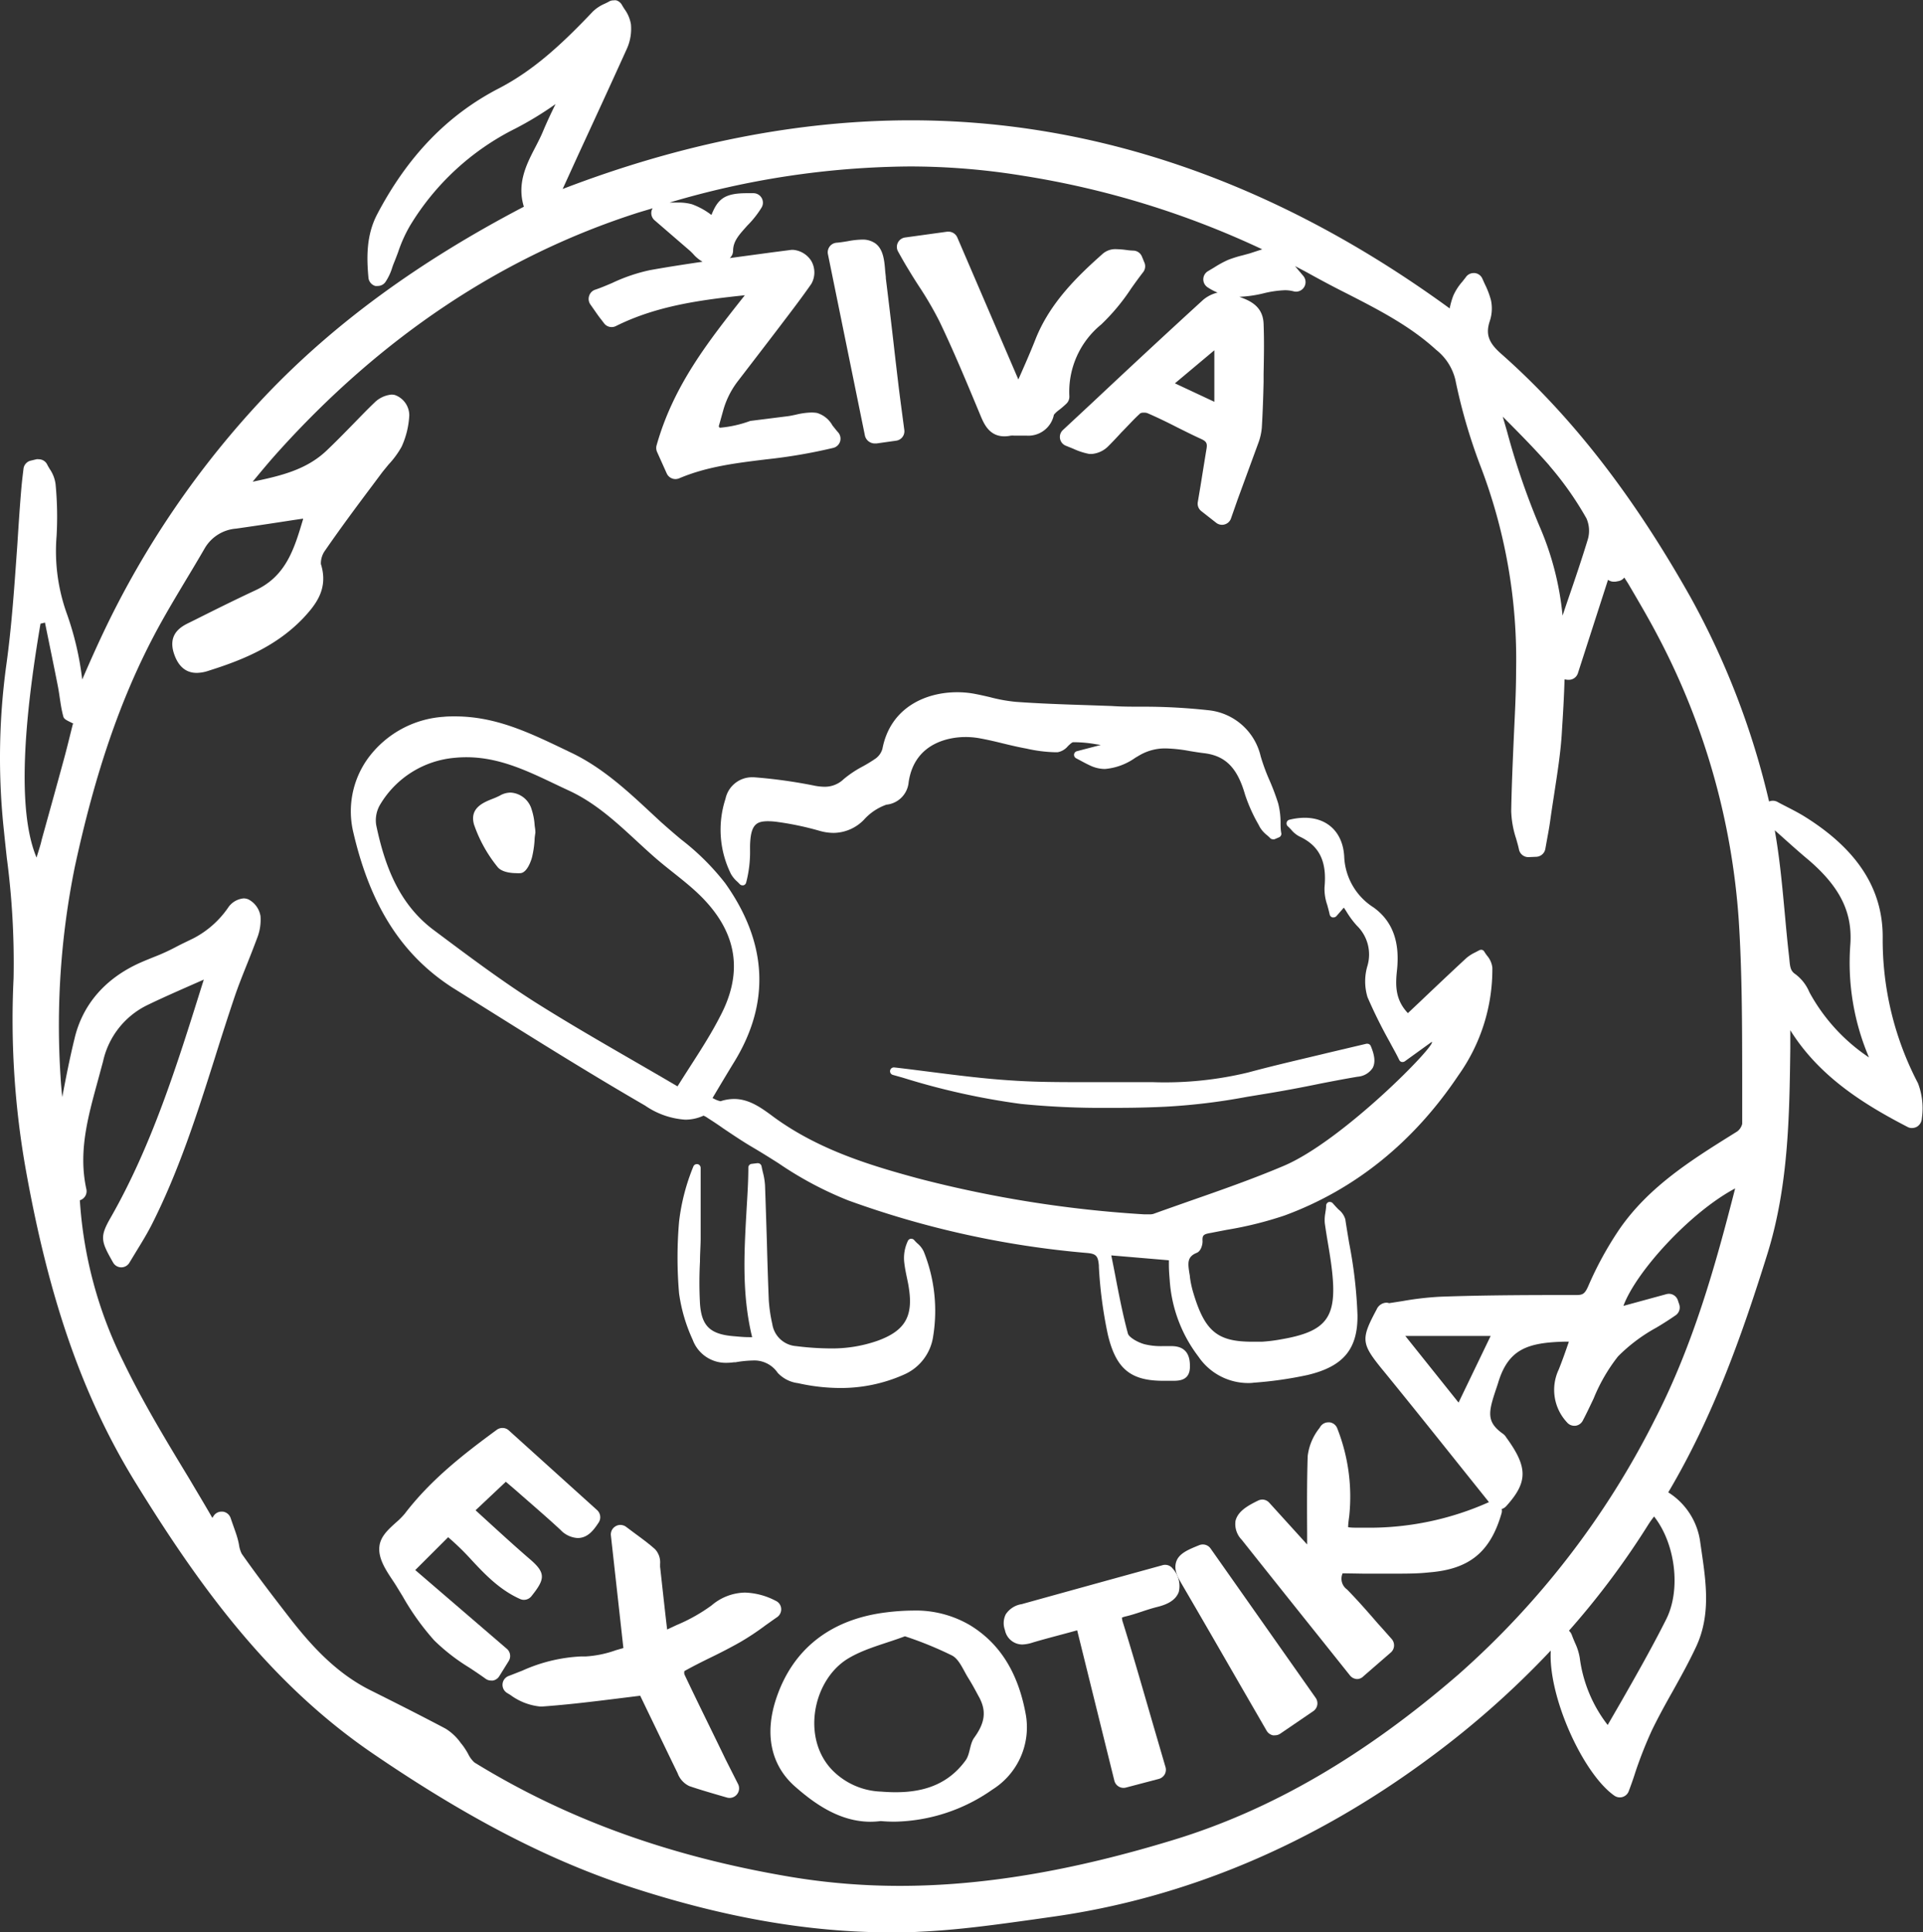 <svg id="Vrstva_1" data-name="Vrstva 1" xmlns="http://www.w3.org/2000/svg" viewBox="0 0 283.46 284.74"><rect x="0" y="0" width="283.46" height="284.74" fill="#333333" stroke="none"/><defs><style>.cls-1{fill:#fff;}</style></defs><path class="cls-1" d="M188.76,121.46a11.4,11.4,0,0,0-.35-3.07,34.62,34.62,0,0,0-1.26-3.36,28.43,28.43,0,0,1-1.32-3.58,8.82,8.82,0,0,0-7.73-6.79,88.09,88.09,0,0,0-9.85-.52c-1.46,0-2.92,0-4.37-.1l-3.74-.13c-3.41-.11-6.93-.23-10.37-.48a23.55,23.55,0,0,1-3.87-.7c-.81-.19-1.65-.38-2.49-.53a13.94,13.94,0,0,0-2.34-.19c-4.54,0-9.82,2.19-11,8.35a2.66,2.66,0,0,1-1,1.42,21.22,21.22,0,0,1-1.89,1.16,16,16,0,0,0-2.81,1.87,4,4,0,0,1-2.84,1.13,8.16,8.16,0,0,1-1.62-.19,73.93,73.93,0,0,0-8.79-1.21h-.33a4,4,0,0,0-3.85,3.18,14.67,14.67,0,0,0,.81,11.08,4.38,4.38,0,0,0,.9,1.1c.13.12.26.25.38.38a.57.57,0,0,0,.42.19h.12a.56.56,0,0,0,.41-.39,17.65,17.65,0,0,0,.58-4.86v-.53c.07-3.14.88-3.67,2.67-3.67a10.81,10.81,0,0,1,1.48.12,44.24,44.24,0,0,1,6.08,1.29,7.62,7.62,0,0,0,2.09.31,6.32,6.32,0,0,0,4.44-1.91,8.05,8.05,0,0,1,3.34-2.25,3.65,3.65,0,0,0,3.28-3.32c.91-6.17,6.63-6.65,8.36-6.65a11.74,11.74,0,0,1,2.28.22c1.09.2,2.19.46,3.25.72s2.08.5,3.13.7l.32.06a21.34,21.34,0,0,0,4.14.54h.49a2.55,2.55,0,0,0,1.5-.89c.25-.24.59-.57.77-.58l.5,0a19.13,19.13,0,0,1,2.85.29l.73.11-3.52.92a.57.57,0,0,0-.42.48.58.58,0,0,0,.3.56l.59.31c.47.26,1,.54,1.52.78a5.14,5.14,0,0,0,2.14.49,9,9,0,0,0,4.49-1.66l.63-.37a7.47,7.47,0,0,1,3.85-1,22.27,22.27,0,0,1,3.55.39c.67.11,1.35.22,2,.3,3.23.36,5,2.14,6.14,6.13a24.12,24.12,0,0,0,2,4.44l.17.33a4.33,4.33,0,0,0,1.08,1.21c.16.14.32.28.46.43a.55.55,0,0,0,.4.16.57.57,0,0,0,.22,0l.68-.29a.57.57,0,0,0,.34-.56C188.78,122.34,188.77,121.9,188.76,121.46Z"/><path class="cls-1" d="M136.18,184.47a3.49,3.49,0,0,0-1-1.28c-.15-.15-.29-.29-.42-.44a.55.55,0,0,0-.43-.2h-.08a.56.56,0,0,0-.43.33,5.83,5.83,0,0,0-.52,3.23c.08.72.23,1.44.37,2.12.11.53.22,1,.3,1.58.66,4.2-.59,6.31-4.61,7.77a20.3,20.3,0,0,1-7,1.13,41.84,41.84,0,0,1-5-.34,3.84,3.84,0,0,1-3.52-3.26,21.87,21.87,0,0,1-.52-3.58q-.17-4.32-.28-8.64c-.09-2.73-.17-5.45-.27-8.18a9.79,9.79,0,0,0-.33-2c-.06-.28-.13-.56-.18-.84a.57.57,0,0,0-.55-.46h-.07l-.84.1a.55.55,0,0,0-.49.55c0,2.17-.16,4.38-.28,6.52-.34,6-.69,12.2.84,18.47l-.46,0c-.79,0-1.51-.08-2.23-.14-3.5-.28-4.77-1.5-5-4.82a57.9,57.9,0,0,1,0-6.18c0-1.11.09-2.22.1-3.32,0-2.44,0-4.87,0-7.31v-3.17a.57.57,0,0,0-.46-.56h-.1a.55.55,0,0,0-.52.36,30.68,30.68,0,0,0-2.1,8.11,61.34,61.34,0,0,0,0,10.59,24.19,24.19,0,0,0,2,6.81,5.19,5.19,0,0,0,5,3.41,8.23,8.23,0,0,0,1.09-.08l.23,0a16.21,16.21,0,0,1,2.52-.26,4.17,4.17,0,0,1,3.7,1.82,4.92,4.92,0,0,0,3,1.52,28.57,28.57,0,0,0,6.16.71,22.82,22.82,0,0,0,9.51-2,7.27,7.27,0,0,0,4.24-5.6A23.46,23.46,0,0,0,136.18,184.47Z"/><path class="cls-1" d="M168.73,38.79l-.41-1a1.41,1.41,0,0,0-1.3-.86,9.16,9.16,0,0,1-1.05-.1,12.63,12.63,0,0,0-1.38-.11,2.85,2.85,0,0,0-2,.64c-3.71,3.29-7.86,7.26-10,12.75-.75,1.9-1.59,3.8-2.48,5.81l0,0-9-20.93a1.42,1.42,0,0,0-1.29-.85l-.19,0L133.4,35a1.4,1.4,0,0,0-1,2.1l.56,1c.36.63.67,1.16,1,1.69.49.82,1,1.63,1.53,2.44a51.71,51.71,0,0,1,3,5.15c2.07,4.32,3.95,8.84,5.77,13.21l.25.6c.52,1.24,1.29,3.11,3.56,3.11a5.07,5.07,0,0,0,.92-.1,2.39,2.39,0,0,1,.51,0c.27,0,.56,0,.85,0s.7,0,1,0a3.84,3.84,0,0,0,4-3.08,4.09,4.09,0,0,1,.78-.72,13.93,13.93,0,0,0,1.07-.92,1.43,1.43,0,0,0,.43-1.08,12.78,12.78,0,0,1,4.68-10.57,30.24,30.24,0,0,0,4.43-5.32c.56-.79,1.15-1.61,1.74-2.37A1.41,1.41,0,0,0,168.73,38.79Z"/><path class="cls-1" d="M114.32,235.89a10.39,10.39,0,0,0-4.51-1.2,7.77,7.77,0,0,0-4.92,1.89,25.26,25.26,0,0,1-5.16,2.9l-1.39.65c-.24-2-.46-4-.68-6l-.36-3.25c0-.12,0-.26,0-.4a2.84,2.84,0,0,0-.74-2.18c-.94-.84-1.94-1.57-3-2.35L92.29,225a1.46,1.46,0,0,0-.84-.28,1.37,1.37,0,0,0-.7.19,1.39,1.39,0,0,0-.7,1.37l1.84,16.58-1.1.32a16,16,0,0,1-4.43.92h-.71A23.72,23.72,0,0,0,77,246.19c-.67.26-1.34.53-2,.78a1.39,1.39,0,0,0-.92,1.18,1.4,1.4,0,0,0,.68,1.34l.49.3a8.85,8.85,0,0,0,4.37,1.69h.29c3.81-.27,7.62-.74,11.31-1.2l3.15-.39.86,1.79c1.48,3.06,3.06,6.35,4.66,9.64a3.33,3.33,0,0,0,1.73,1.89c1.44.49,2.91.92,4.21,1.3l1.31.38a1.39,1.39,0,0,0,1.47-.44,1.4,1.4,0,0,0,.19-1.53L107,259.36c-2-4.15-4.14-8.44-6.12-12.63a1.22,1.22,0,0,1,0-.47c1.29-.72,2.64-1.4,4-2.06s2.83-1.42,4.23-2.21a38.65,38.65,0,0,0,3.72-2.47c.56-.39,1.12-.8,1.72-1.21a1.41,1.41,0,0,0,.6-1.27A1.37,1.37,0,0,0,114.32,235.89Z"/><path class="cls-1" d="M74.67,242.94,61.21,231.37l4.85-4.84a38.18,38.18,0,0,1,3.48,3.39c2,2.15,4.16,4.39,7.11,5.71a1.36,1.36,0,0,0,.58.13,1.42,1.42,0,0,0,1.1-.53c2-2.5,2.18-3.4-.18-5.43l-.2-.17c-2.14-1.85-4.27-3.8-6.33-5.68l-1.52-1.39,4.46-4.2c.65.55,1.37,1.16,2.07,1.78l1.26,1.1c1.57,1.37,3.2,2.79,4.74,4.22a3.74,3.74,0,0,0,2.52,1.19c1.58,0,2.46-1.33,3.1-2.29a1.42,1.42,0,0,0-.23-1.82L75,210.79a1.38,1.38,0,0,0-.94-.36,1.42,1.42,0,0,0-.83.27c-4.73,3.47-9.68,7.28-13.56,12.36a11.11,11.11,0,0,1-1.33,1.33c-1.1,1-2.23,2-2.41,3.46-.22,1.76.92,3.48,1.93,5,.2.3.39.59.57.88l.93,1.52A37.49,37.49,0,0,0,64,241.73a28.85,28.85,0,0,0,5.15,4c.8.53,1.62,1.07,2.42,1.65a1.37,1.37,0,0,0,.83.27,1.09,1.09,0,0,0,.26,0,1.39,1.39,0,0,0,.93-.63l1.4-2.25A1.4,1.4,0,0,0,74.67,242.94Z"/><path class="cls-1" d="M202.06,154.15a.55.55,0,0,0-.51-.34l-.13,0L196,155.09c-4.13,1-8,1.87-12,2.95a52.3,52.3,0,0,1-14.12,1.43H159.49c-3.12,0-6.79,0-10.39-.25-4-.25-8-.76-12-1.27-1.76-.22-3.51-.45-5.27-.65h-.06a.56.56,0,0,0-.16,1.1l1.46.41a105.31,105.31,0,0,0,17.43,3.87,120.08,120.08,0,0,0,12.5.58c2.54,0,5.24,0,8.78-.17a91.69,91.69,0,0,0,12-1.45l2.37-.39c2.86-.46,5.75-1,8.54-1.58,1.81-.35,3.62-.7,5.43-1a2.91,2.91,0,0,0,2.23-1.31C202.75,156.58,202.66,155.57,202.06,154.15Z"/><path class="cls-1" d="M219.2,140.83a7.11,7.11,0,0,1-.41-.6.59.59,0,0,0-.34-.26.39.39,0,0,0-.15,0,.54.54,0,0,0-.28.08l-.57.3a5.93,5.93,0,0,0-1.33.86c-2.3,2.13-4.58,4.29-6.8,6.4l-1.79,1.69c-1.89-2-1.84-4.12-1.61-6.3.46-4.23-.67-7.27-3.44-9.27a9.32,9.32,0,0,1-4.34-7.58c-.22-3.48-2.45-5.64-5.83-5.64a9.5,9.5,0,0,0-2.24.29.56.56,0,0,0-.41.4.58.58,0,0,0,.16.56c.18.16.34.33.5.5a4,4,0,0,0,1.21,1c2.94,1.36,4.08,3.66,3.71,7.49a7.24,7.24,0,0,0,.4,2.6c.12.44.25.9.36,1.41a.57.57,0,0,0,.4.43l.15,0A.57.57,0,0,0,197,135l1.09-1.25.33.5A13.5,13.5,0,0,0,200,136.4a5.92,5.92,0,0,1,1.58,5.89,8,8,0,0,0,0,4.66,72.11,72.11,0,0,0,3.24,6.54c.47.89,1,1.8,1.44,2.72a.55.55,0,0,0,.37.29l.13,0a.57.57,0,0,0,.33-.11l3.95-2.85c.9.25-13.09,14.58-21.82,18.27-4.53,1.92-9.27,3.58-13.86,5.18-1.78.63-3.56,1.25-5.33,1.89a1.84,1.84,0,0,1-.53.07c-.21,0-.42,0-.62,0l-.23,0a173.55,173.55,0,0,1-33.25-5.28c-7.17-1.94-14.73-4.23-21.35-9.06l-.29-.22c-1.56-1.14-3.34-2.44-5.54-2.44a6.34,6.34,0,0,0-2,.33,3.26,3.26,0,0,1-.93-.34l-.26-.13.87-1.46c.8-1.34,1.55-2.59,2.31-3.83,5.37-8.72,4.93-17.59-1.32-26.38a36.19,36.19,0,0,0-6.48-6.43c-1-.83-2-1.7-3-2.59l-1.38-1.28c-3.59-3.34-7.31-6.8-12-9l-.83-.4c-5.23-2.5-10.16-4.87-16.13-4.87-.55,0-1.11,0-1.67.06a15.06,15.06,0,0,0-11.07,6,13.31,13.31,0,0,0-2.24,11.07c2.52,10.8,7.14,18,14.54,22.8C75,150.72,84.86,157,95.1,162.93A11.78,11.78,0,0,0,101,165a6.5,6.5,0,0,0,2.7-.59,2.36,2.36,0,0,1,.57.31c.78.5,1.55,1,2.32,1.55,1.4.94,2.85,1.92,4.33,2.79,1.28.75,2.57,1.56,3.82,2.35a52.53,52.53,0,0,0,10.3,5.49,137.28,137.28,0,0,0,35.15,7.74c1.37.11,1.67.42,1.79,1.86l0,.21a64.12,64.12,0,0,0,1.33,10c1.2,5,3.34,6.77,8.15,6.77l1.19,0h.27c1,0,2.54-.09,2.48-2.21,0-1.25-.35-2.9-2.72-2.9h-1.27a10.13,10.13,0,0,1-2.75-.29c-1.15-.34-2.27-1.07-2.4-1.56-.77-2.86-1.33-5.76-1.92-8.84-.17-.88-.35-1.78-.53-2.68l8.49.72,0,.66c0,.78.06,1.51.12,2.24a20.78,20.78,0,0,0,4.23,11.29,8.88,8.88,0,0,0,7.25,3.9c.29,0,.59,0,.9-.05a56.78,56.78,0,0,0,7.92-1.13c5.29-1.25,7.43-3.81,7.38-8.82a67.47,67.47,0,0,0-1.23-10.63c-.19-1.16-.39-2.32-.56-3.48a2.83,2.83,0,0,0-1-1.46c-.24-.25-.53-.55-.84-.91a.54.54,0,0,0-.43-.2.44.44,0,0,0-.16,0,.57.57,0,0,0-.4.49c0,.48-.09.86-.13,1.18a5.66,5.66,0,0,0-.07,1.44c.14,1,.3,2,.47,3,.23,1.36.46,2.77.61,4.15.74,6.81-.83,8.85-7.63,10a23,23,0,0,1-2.71.33c-.51,0-1,0-1.46,0-5.15,0-7-1.57-8.7-7.34a14.33,14.33,0,0,1-.46-2.19c0-.21-.06-.42-.09-.64-.23-1.49-.29-2.37,1.1-2.93.65-.26.88-1.29.85-1.76-.05-.9.21-1,1.32-1.19l.3-.06,1.91-.37a54.34,54.34,0,0,0,8.56-2.12c10.33-3.8,19-10.76,25.63-20.66a26.89,26.89,0,0,0,5-15.88A3.29,3.29,0,0,0,219.2,140.83ZM99.87,160.09c-7.23-4.25-14.22-8.13-21-12.41-5.17-3.29-10.09-7-15-10.67-5.08-3.83-7.16-9.44-8.41-15.39a4.53,4.53,0,0,1,.61-3.11,14.21,14.21,0,0,1,11-6.84c6.33-.61,11.42,2.36,16.76,4.82,5,2.3,8.63,6.31,12.65,9.83,2.45,2.15,5.22,4,7.42,6.36,4.86,5.21,5.56,10.88,2.22,17.15C104.35,153.29,102.09,156.53,99.87,160.09Z"/><path class="cls-1" d="M151.16,252.41c-1.14-6-3.8-10.22-8.12-12.88a15.75,15.75,0,0,0-8.48-2.19,33.47,33.47,0,0,0-3.88.26c-8.26,1-13.9,5.44-16.31,12.85-1.69,5.19-.69,9.73,2.81,12.81,2.75,2.42,6.51,5.2,11.15,5.2a12.57,12.57,0,0,0,1.49-.1q1,.09,2.07.09a25.84,25.84,0,0,0,14.41-4.74A10.82,10.82,0,0,0,151.16,252.41Zm-7.56,3.67c-.67.93-.59,2.4-1.26,3.33-3.08,4.24-7.59,5-12.42,4.61a10.6,10.6,0,0,1-7.24-3.17c-4.59-4.74-2.85-13.35,2.38-16.47,2.5-1.49,5.48-2.17,8.33-3.25a53.32,53.32,0,0,1,7,2.86c1.07.63,1.63,2.18,2.37,3.34.52.83,1,1.72,1.46,2.58C145.49,252.12,145.19,253.88,143.6,256.08Z"/><path class="cls-1" d="M78.91,122.5c0-.29-.07-.59-.1-.9a9.25,9.25,0,0,0-.44-2.3,3.43,3.43,0,0,0-3.1-2.5,3.18,3.18,0,0,0-1.6.45,11.29,11.29,0,0,1-1.07.47c-1.36.54-3.41,1.36-2.73,3.78a20.48,20.48,0,0,0,3.44,6.22c.65.88,2.28.95,2.76.95a4.88,4.88,0,0,0,.68,0c1.08-.13,1.65-2.24,1.67-2.33a14.83,14.83,0,0,0,.38-2.53c0-.36.07-.74.12-1.12A.76.76,0,0,0,78.91,122.5Z"/><path class="cls-1" d="M282.72,159.63a45.57,45.57,0,0,1-5.2-21.58c0-7.07-3.75-12.84-11.37-17.63-.95-.6-1.94-1.1-2.89-1.59-.43-.22-.86-.44-1.28-.67a1.43,1.43,0,0,0-.66-.16,1.46,1.46,0,0,0-.55.11,117.15,117.15,0,0,0-11.52-30c-8.43-15-17.58-26.81-28-36-1.84-1.62-2.28-2.88-1.65-4.79a5.86,5.86,0,0,0,.18-3.06,12.17,12.17,0,0,0-.89-2.35l-.37-.82a1.38,1.38,0,0,0-1.14-.85h-.15a1.39,1.39,0,0,0-1.14.58c-.17.23-.35.45-.52.67a8.09,8.09,0,0,0-1.35,2.09,11.34,11.34,0,0,0-.53,1.87c-25.24-18.4-51.95-27.72-79.42-27.72-16.6,0-33.85,3.41-51.33,10.12l2.28-5c2.37-5.13,4.82-10.44,7.19-15.68A7.16,7.16,0,0,0,93,3.56a5.28,5.28,0,0,0-.94-2.21c-.13-.2-.26-.4-.37-.6a1.44,1.44,0,0,0-.85-.7,1.74,1.74,0,0,0-.39,0,1.32,1.32,0,0,0-.7.19c-.19.11-.39.2-.59.3a5.87,5.87,0,0,0-1.77,1.16C82.78,6.56,78.65,10.36,73.58,13c-7.6,3.92-13.48,10-18,18.61-1.58,3.05-1.55,6.27-1.27,9.3a1.41,1.41,0,0,0,1,1.23,1.64,1.64,0,0,0,.37,0,1.37,1.37,0,0,0,1.14-.59,8,8,0,0,0,1-2.13c.07-.2.14-.41.22-.6.22-.54.43-1.09.64-1.65a20.9,20.9,0,0,1,1.74-3.88A37.89,37.89,0,0,1,76,18.93a50.13,50.13,0,0,0,5.89-3.59c-.68,1.38-1.32,2.74-1.9,4.14-.31.72-.67,1.43-1.06,2.18-1.31,2.52-2.77,5.35-1.71,8.8l-.13.07C61.64,38.62,49.25,47.69,39.19,58.25a134.76,134.76,0,0,0-24,35.06c-1.07,2.26-2.09,4.56-3.07,6.83a44.48,44.48,0,0,0-2.29-9.77A27.24,27.24,0,0,1,8.34,79a50.41,50.41,0,0,0-.15-7.67,5.09,5.09,0,0,0-.87-2.23c-.12-.21-.25-.41-.35-.62a1.39,1.39,0,0,0-1.26-.8,1.27,1.27,0,0,0-.34,0l-.91.22a1.4,1.4,0,0,0-1,1.21l-.12,1c-.09.76-.17,1.53-.23,2.29-.22,2.64-.39,5.29-.56,7.94C2.13,86.21,1.74,92.19.93,98a100.63,100.63,0,0,0-.34,24.53c.13,1.29.27,2.58.41,3.87a117.8,117.8,0,0,1,1,17.77,126.39,126.39,0,0,0,1.68,27.5c3.47,19.73,8.51,34.2,16.36,46.92,8.86,14.34,19.21,29.08,34.85,39.77,13.95,9.53,26.07,15.81,38.15,19.75,13.74,4.48,26.24,6.65,38.22,6.65,1.43,0,2.87,0,4.28-.09,5.69-.25,11.41-1.06,16.95-1.83l2.39-.34c19.8-2.74,38.65-10.67,56-23.56a132,132,0,0,0,17.71-15.71c-.39,6.84,4.77,18.17,9.38,21.39a1.43,1.43,0,0,0,.8.25,1.4,1.4,0,0,0,1.31-.9c.36-.95.7-1.91,1-2.87a62,62,0,0,1,2.41-6.1c.94-1.94,2-3.87,3.06-5.74,1.19-2.14,2.43-4.36,3.49-6.64,2.14-4.63,1.45-9.38.78-14l-.19-1.31a10.24,10.24,0,0,0-4.72-7.39c6.76-11.4,11-23.59,14.6-35.1,3.13-10.05,3.26-20.37,3.39-30.35,0-.87,0-1.76,0-2.65,4.23,6.78,10.75,10.88,17.34,14.28a1.29,1.29,0,0,0,.58.13,1.55,1.55,0,0,0,.78-.21,1.52,1.52,0,0,0,.69-1.22A10.31,10.31,0,0,0,282.72,159.63Zm-54.33-91a48,48,0,0,1,5.46,7.76,4.53,4.53,0,0,1,.21,3.07c-.89,2.92-1.89,5.87-2.87,8.72-.29.84-.57,1.68-.86,2.54a43.46,43.46,0,0,0-3.44-13.27,108.12,108.12,0,0,1-4.72-13.78c-.21-.75-.44-1.51-.66-2.27C223.82,63.71,226.21,66.12,228.39,68.61Zm-223,57.75c-2.95-7-1.79-20.56.58-34.47l.66-.16c.63,3.11,1.28,6.21,1.89,9.32.3,1.52.41,3.09.83,4.57.12.44.92.68,1.45,1v0l0,.06-.06,0c-.45,1.79-.88,3.59-1.37,5.37-1.06,3.9-2.15,7.8-3.23,11.7C6,124.46,5.73,125.23,5.39,126.36ZM245.61,238.62c-2.06,4.1-4.38,8.18-6.63,12.12l-2,3.46a20.4,20.4,0,0,1-4.12-9.92,8.4,8.4,0,0,0-.69-2.17c-.15-.35-.32-.75-.49-1.21a1.53,1.53,0,0,0-.41-.59A119.05,119.05,0,0,0,243,224.62a13.5,13.5,0,0,1,.82-1.14C246.93,227.41,247.83,234.19,245.61,238.62Zm10.47-71.89-.56.35c-6.12,3.82-12.46,7.76-16.81,14.06a51.08,51.08,0,0,0-4.59,8.38c-.51,1.16-.82,1.32-1.76,1.32-6.09,0-13.17,0-20.07.25a44.88,44.88,0,0,0-5.53.64l-2,.31a1.29,1.29,0,0,0-.43-.07,1.64,1.64,0,0,0-1.41,1c-2.34,4.37-2.28,5,.82,8.82l.21.25c3.82,4.68,7.65,9.47,11.35,14.1l4.18,5.22a43.15,43.15,0,0,1-18,3.77h-1.08c-.64,0-1.3,0-1.68-.08,0-.43.1-1.19.16-1.6a27.41,27.41,0,0,0-1.75-12.93,1.39,1.39,0,0,0-1.15-.92h-.17a1.42,1.42,0,0,0-1.18.63l-.13.21a8.16,8.16,0,0,0-1.74,4.14c-.12,3.81-.1,7.67-.08,11.4,0,.54,0,1.08,0,1.62l-5.59-6.16a1.4,1.4,0,0,0-1-.46,1.51,1.51,0,0,0-.62.14c-1.59.78-3,1.59-3.35,3a3.31,3.31,0,0,0,.92,2.79q5.69,7.16,11.44,14.34l4.52,5.66a1.42,1.42,0,0,0,1,.52h.13A1.37,1.37,0,0,0,201,247l4-3.47a1.39,1.39,0,0,0,.49-1,1.42,1.42,0,0,0-.35-1c-.67-.75-1.32-1.5-2-2.24-1.53-1.77-3-3.45-4.58-5.06a1.94,1.94,0,0,1-.65-2.38l3.09.05c1.4,0,2.81,0,4.23,0,2.06,0,3.77,0,5.37-.18,6-.46,9.11-3,10.76-8.8a1.46,1.46,0,0,0,0-.55,1.42,1.42,0,0,0,.65-.4c3.23-3.56,3.23-5.75,0-10.17a1.59,1.59,0,0,0-.48-.52c-2.48-1.76-2.13-3.2-1-6.58.12-.36.25-.73.36-1.11,1.52-4.83,4.38-5.75,9.83-5.88l.54,0c-.45,1.32-.95,2.75-1.5,4.12a7,7,0,0,0,1.21,7.76,1.41,1.41,0,0,0,1.09.52h.13a1.41,1.41,0,0,0,1.11-.74c.58-1.1,1.1-2.21,1.61-3.28a25.56,25.56,0,0,1,3.59-6.2,24.54,24.54,0,0,1,5.63-4.23c1-.59,1.95-1.2,2.89-1.85a1.4,1.4,0,0,0,.51-1.58l-.19-.57a1.4,1.4,0,0,0-1.33-1,1.57,1.57,0,0,0-.37.05l-6.34,1.73c1.84-5,9.77-13.74,16.47-17.31h0c-2.86,11.18-6.13,23-11.9,34.18A124.85,124.85,0,0,1,215,246.74c-13.86,12-27.6,20-42,24.39-14.91,4.56-28.11,6.78-40.34,6.78a97.74,97.74,0,0,1-16.14-1.33c-17.82-3-33-8.5-46.58-16.85a4.05,4.05,0,0,1-.93-1.26,10.81,10.81,0,0,0-.88-1.36l-.2-.24a7.67,7.67,0,0,0-2.25-2.13c-3.78-2-7.54-3.89-11-5.62-5.24-2.59-9-6.84-12.25-11.05-2.2-2.84-4.55-5.9-6.79-9.09a4.26,4.26,0,0,1-.41-1.34,10.72,10.72,0,0,0-.28-1.15c-.15-.51-.33-1-.57-1.68l-.39-1.12a1.4,1.4,0,0,0-1.16-.93h-.17a1.39,1.39,0,0,0-1.17.63l-.19.29c-1.15-2-2.31-3.92-3.43-5.82C24.31,212,21,206.5,18.19,200.68a62.09,62.09,0,0,1-6.42-23.8l.18-.07a1.39,1.39,0,0,0,.78-1.57c-1.2-5.47.2-10.53,1.67-15.9.27-1,.54-2,.79-2.92a12.11,12.11,0,0,1,6.56-8.32c2.32-1.12,4.7-2.16,7.22-3.27l1.07-.47-.37,1.17c-3.59,11.46-7.3,23.31-13.38,33.94-1.57,2.74-1.42,3.41.25,6.35l.13.23a1.39,1.39,0,0,0,1.21.71h0a1.39,1.39,0,0,0,1.2-.69l1.11-1.83c.78-1.27,1.51-2.47,2.16-3.74,4-7.88,6.71-16.35,9.3-24.54.94-3,1.9-6,2.91-9,.57-1.69,1.26-3.4,1.92-5.05.51-1.27,1-2.54,1.48-3.82a7.35,7.35,0,0,0,.44-3.08,3.39,3.39,0,0,0-1.76-2.46,1.8,1.8,0,0,0-.72-.16,3.1,3.1,0,0,0-2.21,1.24,14.1,14.1,0,0,1-5.15,4.62c-.87.43-1.76.84-2.61,1.29A29.57,29.57,0,0,1,22.76,141c-.69.28-1.37.55-2.05.85C15.55,144.14,12.19,148,11,153c-.7,2.86-1.27,5.72-1.82,8.67-.11-1-.2-2-.25-2.93a117.38,117.38,0,0,1,2.1-31C14,114,17.7,103.12,22.79,93.49c1.46-2.76,3.11-5.5,4.7-8.16.9-1.49,1.8-3,2.67-4.5a5.87,5.87,0,0,1,4.65-2.93c2.8-.4,5.59-.82,8.43-1.26l1.43-.21,0,.1c-1.28,4.29-2.48,8.35-7,10.45-3,1.4-6,2.89-8.87,4.33l-.89.44c-1.06.52-3.29,1.59-2.24,4.64.63,1.84,1.75,2.77,3.33,2.77a5.68,5.68,0,0,0,1.76-.32c4.86-1.53,9.9-3.53,13.92-7.73,1.87-2,3.77-4.34,2.62-8a3.23,3.23,0,0,1,.63-2c2.24-3.25,4.65-6.49,7-9.62l1.33-1.78c.31-.41.66-.81,1-1.24a13.33,13.33,0,0,0,1.94-2.64,12.65,12.65,0,0,0,1.13-4.62,3.19,3.19,0,0,0-2.12-3,2.22,2.22,0,0,0-.51-.06,4.11,4.11,0,0,0-2.52,1.2c-1.05,1-2.08,2.08-3.11,3.13-1.28,1.31-2.6,2.66-3.94,3.93-3,2.85-6.83,3.73-10.89,4.58,1.16-1.4,2.35-2.84,3.56-4.19,15.38-17.14,33.19-29,53-35.38.81-.26,1.61-.48,2.41-.73a1.55,1.55,0,0,0-.12.22,1.4,1.4,0,0,0,.4,1.55l5.19,4.48c.16.14.32.31.48.47a5.25,5.25,0,0,0,1.4,1.16c-2.59.38-5.19.78-7.76,1.24a25.37,25.37,0,0,0-5.58,1.9c-.83.35-1.66.71-2.54,1a1.4,1.4,0,0,0-.84.9A1.43,1.43,0,0,0,87,44.83l.52.74.6.86c.19.26.38.51.61.8l.32.42a1.39,1.39,0,0,0,1.11.55,1.42,1.42,0,0,0,.63-.15c5.92-2.95,12.29-3.83,19-4.54h0c-5.41,6.84-10.51,13.29-13,22.1a1.44,1.44,0,0,0,.07,1l1.42,3.16a1.42,1.42,0,0,0,1.28.83,1.5,1.5,0,0,0,.55-.11c4.08-1.73,8.35-2.25,12.87-2.8A78.22,78.22,0,0,0,122.84,66a1.4,1.4,0,0,0,.69-2.3c-.31-.35-.58-.71-.82-1a3.86,3.86,0,0,0-2.3-1.85,5.52,5.52,0,0,0-.81-.06,10.72,10.72,0,0,0-2.29.32c-.39.08-.78.17-1.16.22l-5.56.7a17.24,17.24,0,0,1-4.44,1,.22.22,0,0,1-.18-.28l.64-2.29a12.64,12.64,0,0,1,2.13-4.26h0c1.89-2.46,3.9-5.07,5.89-7.68l.66-.87c1.44-1.89,2.93-3.84,4.32-5.84a3.41,3.41,0,0,0,0-3.32,3.51,3.51,0,0,0-2.69-1.67l-.26,0-2.79.36-6.3.85a1.44,1.44,0,0,0,.49-1.06c0-1.5,1-2.48,2.1-3.73a14.28,14.28,0,0,0,2.11-2.67,1.4,1.4,0,0,0-1.19-2.1h-1c-3.28,0-4.28.86-5.21,3.21A10.64,10.64,0,0,0,102,30.1a7.27,7.27,0,0,0-2-.25c-.43,0-.87,0-1.3,0A127,127,0,0,1,134,24.53a103.58,103.58,0,0,1,16.86,1.38,130.37,130.37,0,0,1,35.2,10.83l-1.84.6-1.06.29a16.79,16.79,0,0,0-2.16.68,15.41,15.41,0,0,0-2,1.09l-.92.55a1.4,1.4,0,0,0-.1,2.37,8.33,8.33,0,0,0,1.5.8,5.11,5.11,0,0,0-2.12,1.06c-5.4,4.93-10.64,9.8-16.18,15l-4.49,4.18a1.39,1.39,0,0,0,.46,2.34l1.06.43a10,10,0,0,0,2.38.77l.32,0a3.88,3.88,0,0,0,2.49-1.18c.65-.65,1.28-1.32,1.9-2,1-1,1.87-2,2.81-2.83a1.3,1.3,0,0,1,.52-.08,1.39,1.39,0,0,1,.52.08c1.48.64,3,1.38,4.4,2.1,1.17.58,2.34,1.17,3.53,1.71.75.35.9.63.77,1.42-.29,1.76-.57,3.51-.87,5.37L176.56,74a1.39,1.39,0,0,0,.53,1.33l2.18,1.71a1.43,1.43,0,0,0,.86.3,1.32,1.32,0,0,0,.39-.06,1.37,1.37,0,0,0,.93-.87l1-2.85c1-2.73,2-5.45,3-8.18A8.66,8.66,0,0,0,186,63c.13-2.21.21-4.47.26-6.71l0-1.17c.05-2.41.1-4.91,0-7.38-.08-2.76-2.27-3.51-3.57-4v0a18.17,18.17,0,0,0,3.59-.52,15.37,15.37,0,0,1,3.09-.45,5,5,0,0,1,1.31.16,1.49,1.49,0,0,0,.36.05,1.41,1.41,0,0,0,1.08-2.31l-1.23-1.46c.71.38,1.43.74,2.14,1.14,1.81,1,3.69,2,5.51,2.91,4.57,2.34,9.29,4.75,13.14,8.28a8,8,0,0,1,2.84,4.39,82,82,0,0,0,3.62,12.52,79.58,79.58,0,0,1,5.34,30.31c0,3.47-.21,7-.36,10.43s-.3,6.87-.36,10.32a14.28,14.28,0,0,0,.73,4.09c.15.54.31,1.07.42,1.61a1.41,1.41,0,0,0,1.37,1.1l1.2-.05a1.42,1.42,0,0,0,1.31-1.16c.08-.43.15-.85.23-1.28.18-1,.36-1.92.49-2.89.17-1.25.37-2.5.56-3.75.47-3.1,1-6.31,1.17-9.51.15-2.38.31-4.91.38-7.55l.46.06.19,0a1.4,1.4,0,0,0,1.33-1l4.43-13.74a1.39,1.39,0,0,0,.84.28l.24,0,.44-.08a1.42,1.42,0,0,0,.88-.53L240,86c1.62,2.76,3.15,5.36,4.52,8a104.94,104.94,0,0,1,11.78,41.6c.49,7.61.5,15.39.51,22.92,0,2.37,0,4.74,0,7.1A2,2,0,0,1,256.08,166.73Zm-36.35,30.14L215,206.69l-7.85-9.82ZM179,51.62v7.59l-5.81-2.72ZM267,146.73c-.11-.19-.22-.39-.32-.59a6.39,6.39,0,0,0-2-2.56c-.73-.48-.81-1-.92-2.22l-.06-.57c-.24-2.07-.43-4.19-.62-6.24-.37-4-.75-8.14-1.47-12.19l.47.41c1.51,1.35,3,2.7,4.56,4,4.65,4,6.47,7.77,6.1,12.53a35.6,35.6,0,0,0,2.76,16.53A27.15,27.15,0,0,1,267,146.73Z"/><path class="cls-1" d="M171.75,230.6a1.18,1.18,0,0,0-.37.05l-5.15,1.42q-7.69,2.12-15.4,4.26l-.2.06a3.43,3.43,0,0,0-2.37,1.49,2.91,2.91,0,0,0-.13,2.32,2.62,2.62,0,0,0,2.57,2.14,5.61,5.61,0,0,0,1.56-.3l.2-.06c1.81-.53,3.66-1,5.45-1.49l.87-.24,5.48,22.15a1.39,1.39,0,0,0,.64.87,1.42,1.42,0,0,0,.72.2,1.49,1.49,0,0,0,.36-.05l4.83-1.27a1.43,1.43,0,0,0,.87-.67,1.4,1.4,0,0,0,.12-1.08l-1.67-5.72c-1.56-5.36-3-10.43-4.6-15.57a2.55,2.55,0,0,1-.15-.73,2.69,2.69,0,0,1,.52-.17c.86-.2,1.7-.48,2.51-.75s1.45-.47,2.16-.65c1.13-.28,2.68-.81,3.19-2.22a3.8,3.8,0,0,0-.89-3.43A1.39,1.39,0,0,0,171.75,230.6Z"/><path class="cls-1" d="M177.3,227.6a1.37,1.37,0,0,0-.52.1c-1.6.65-3,1.21-3.4,2.45s.27,2.34.92,3.46c3,5.13,5.95,10.26,8.94,15.44l3.47,6a1.44,1.44,0,0,0,.91.67,1.55,1.55,0,0,0,.31,0,1.41,1.41,0,0,0,.79-.24l4.84-3.3a1.4,1.4,0,0,0,.36-2L178.45,228.2A1.39,1.39,0,0,0,177.3,227.6Z"/><path class="cls-1" d="M133,61.1c-.21-1.59-.42-3.14-.6-4.68q-.36-3-.7-6-.54-4.69-1.12-9.38c0-.32-.06-.67-.09-1-.12-1.55-.25-3.3-1.47-4.18a3.26,3.26,0,0,0-2-.55,12.3,12.3,0,0,0-2.09.24c-.54.09-1.1.18-1.62.22a1.41,1.41,0,0,0-1.27,1.68l5.46,26.77A1.5,1.5,0,0,0,129,65.35l.2,0,2.91-.41a1.4,1.4,0,0,0,1.19-1.57Z"/></svg>